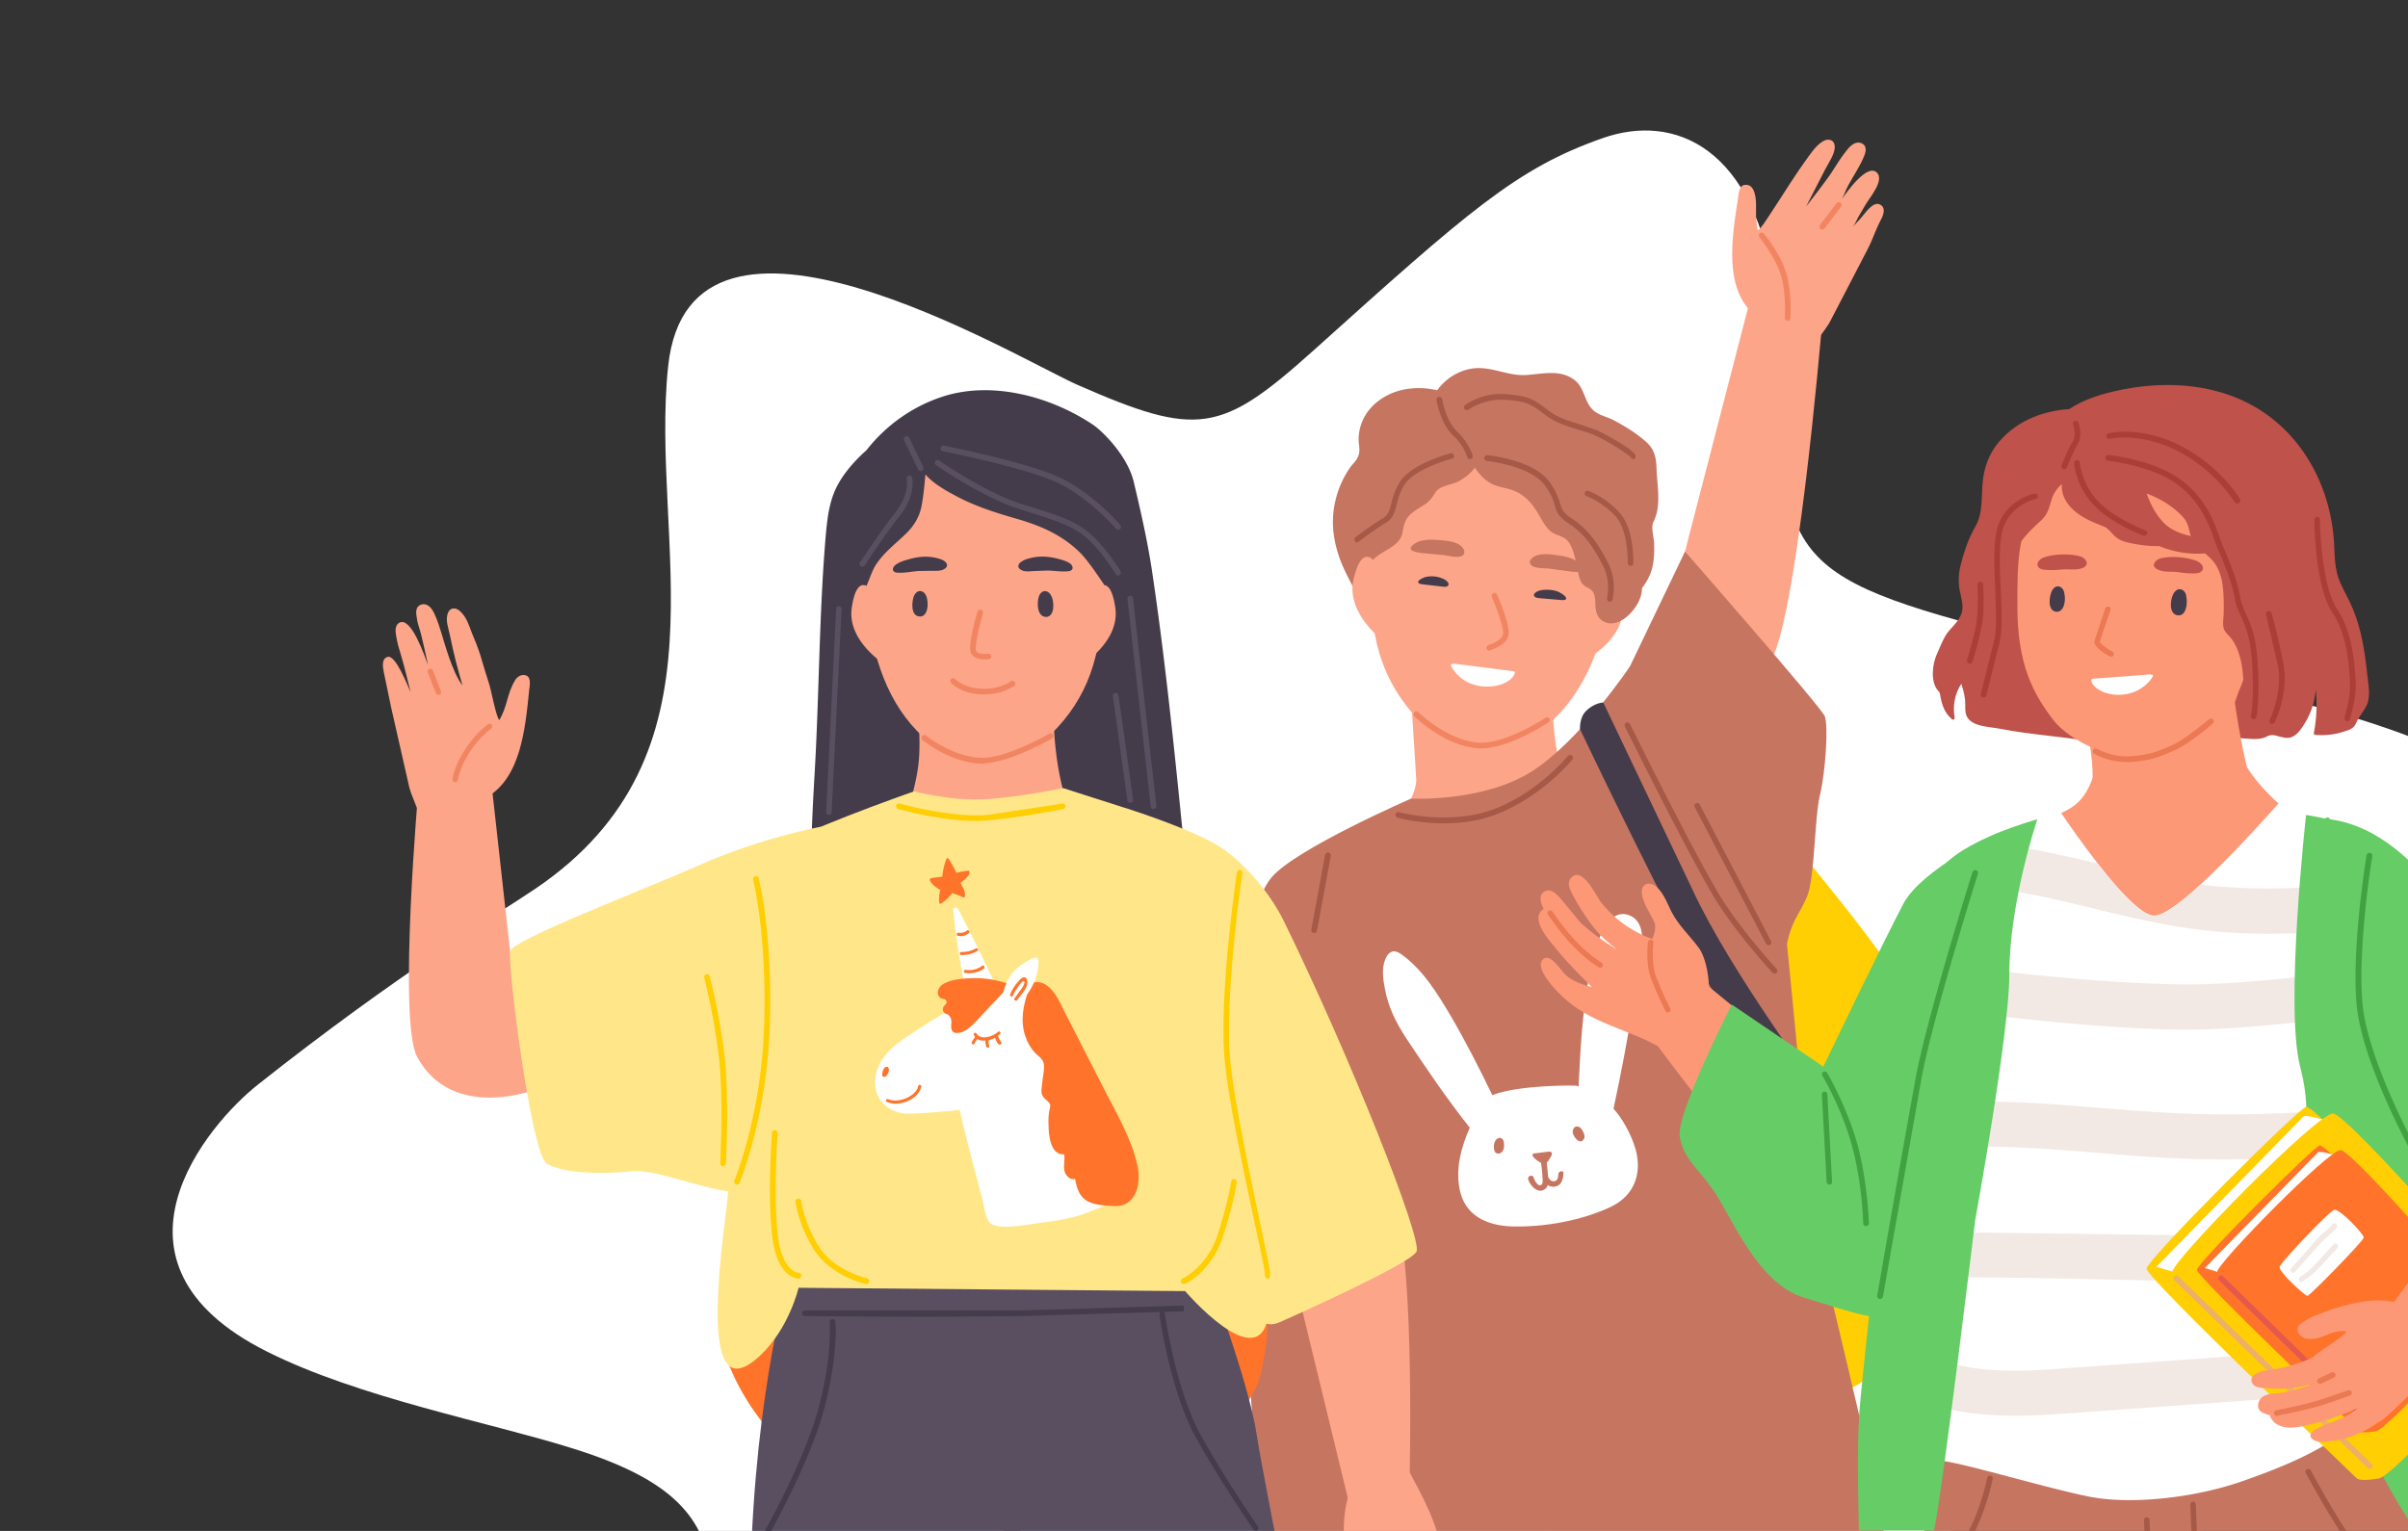 <svg xmlns="http://www.w3.org/2000/svg" width="239" height="152" fill="none" xmlns:v="https://vecta.io/nano"><rect width="100%" height="100%" fill="#333333" stroke="none"/><style><![CDATA[.B{fill:#fff}.C{fill:#fda589}.D{fill:#443c4a}.E{fill:#c67561}.F{fill:#f28561}.G{fill:#ff732b}.H{fill:#ffce03}.I{fill:#fd9877}.J{fill:#eb7953}.K{fill:#f2e8e4}]]></style><path d="M213.963 66.638c-32.784-8.391-36.74-7.79-37.289-25.035-.142-4.125.068-8.276-.48-12.39-1.964-14.67-10.028-18.001-17.126-15.498-8.549 2.995-13.265 7.202-28.723 21.099-9.146 8.198-11.45 8.645-23.395 3.4-6.148-2.725-38.462-22.283-40.632-1.875-1.861 17.434 6.626 38.496-13.198 51.909-3.837 2.589-13.572 8.39-27.478 19.402-4.984 3.907-16.788 17.703.852 26.537 9.069 4.567 22.133 7.046 30.177 9.566 20.529 6.348 12.271 15.119 13.87 39.659 1.311 20.089 11.321 23.687 19.676 19.663 4.537-2.179 8.796-5.063 12.624-8.287 32.412-27.123 29.308-34.713 54.419-21.145 14.199 7.665 19.938 9.076 25.995 9.705 19.806 2.016 13.656-16.95 10.773-30.07-4.397-19.957-11.722-21.026 13.683-30.188 17.846-6.433 23.668-6.901 39.896-17.318 7.808-5.028 16.674-17.041 4.043-26.091-11.125-7.973-24.463-10.062-37.48-13.393-.15.134-.178.242-.206.35z" class="B"/><path d="M168.845 72.961s16.341 18.747 19.453 24.272-1.037 37.541-3.065 39.595-8.041 2.314-9.857 1.488c-1.815-.85-13.723-4.888-15.303-10.342s-6.154-46.725-6.154-46.725l14.926-8.287z" class="H"/><g class="C"><path d="M166.487 57.661l7.145-27.624 7.168 2.55s-2.546 30.363-5.282 33.362c-4.951 5.407-13.416.543-13.416.543l4.385-8.83z"/><path d="M186.647 20.333c-.731-.449-1.556.897-1.934 1.299l-.825.897c.26-.307.425-.779.637-1.133l.684-1.157c.377-.637 1.862-2.361 1.061-3.117-.967-.897-2.948 1.912-3.443 2.621.448-.897.189-.52.66-1.417.519-.968 1.203-1.936 1.58-2.951.165-.449.189-.944-.306-1.157-.566-.236-1.062.213-1.392.614-.589.708-1.084 1.511-1.579 2.29-.378.614-2.523 3.376-2.523 3.376l1.862-3.636c.33-.638 1.061-1.653.967-2.408-.071-.59-.613-.708-1.085-.472-.801.425-1.414 1.44-1.933 2.148-.59.803-2.075 3.093-2.641 3.99l-.943 1.44c-.212.283-.59.992-1.038 1.322.024 0-.165-1.11-.165-1.228v-1.464c-.023-.685-.165-2.03-1.202-1.818-.496.118-.543.944-.59 1.322-.613 3.99-1.367 8.689 1.439 11.404.07.071 2.428 2.172 3.984 2.999.566.307 1.722.614 1.722.614s1.627-2.101 1.957-2.715l3.726-7.178c.613-1.18.707-1.723 1.296-2.88.26-.472.613-1.251.024-1.606z"/></g><path d="M177.429 31.855c-.024 0-.024 0 0 0-.165 0-.283-.142-.283-.307 0-.024.165-2.55-.425-4.344s-2.098-3.636-2.098-3.66c-.095-.118-.071-.307.047-.401s.283-.071.401.047c.07.071 1.603 1.936 2.193 3.848.613 1.889.448 4.462.448 4.557-.024.142-.142.26-.283.26zm3.418-9.066c-.048 0-.118-.024-.165-.047-.118-.094-.142-.26-.048-.401l1.651-2.172c.094-.118.259-.142.401-.047.118.095.141.26.047.401l-1.651 2.172c-.07.047-.141.094-.235.094z" class="F"/><g class="K"><path d="M158.045 162.02l-4.763 41.437c-.141 4.745-1.391 15.276-1.391 15.276h-9.762l-17.496-67.432 27.116-6.21c2.382-.236 9.762-.897 10.47 2.928.707 3.849-4.174 14.001-4.174 14.001z"/><path d="M182.805 146.13l1.297 24.319c.188 4.746-.094 13.694.731 16.646.849 2.927 3.442 30.198 3.442 30.198s-6.225.85-11.129 1.251c-4.881.425-10.8 0-10.8 0l-5.116-26.845c-1.392-7.839-5.683-25.098-5.683-25.098l-2.264-20.471h29.522z"/></g><path d="M158.494 73.008l8.748-18.251s13.488 15.418 13.865 16.339c.377.897.094 5.454-.471 7.839s-.496 8.146-1.274 10.058-1.721 2.432-2.169 5.761c-.472 3.329-.66 15.441-.66 15.441l-19.171-29.891c.283-.189 1.132-7.296 1.132-7.296z" class="E"/><path d="M159.39 58.228c.095-.094 1.58-1.464 1.674 2.078s-4.197 5.454-4.197 5.454l2.523-7.532z" class="C"/><path d="M164.059 51.947c.047-.142.118-.26.165-.401.66-1.487.236-3.471.188-5.053-.023-1.11-.235-1.96-1.108-2.692-.943-.826-2.028-1.487-3.136-2.078-.613-.331-1.438-.472-2.004-.968-.896-.779-.873-2.148-1.769-2.928-1.438-1.228-3.301-.685-4.999-.59-1.98.094-3.631-1.062-5.682-.567-1.274.307-2.335 1.063-3.066 2.078-.943-.213-1.91-.283-2.9-.142-2.24.307-4.339 1.794-4.81 4.108a4.48 4.48 0 0 0-.047 1.487c.07.519.047.944-.236 1.393-.165.26-.401.496-.59.732-.707.992-1.226 2.125-1.509 3.329-.636 2.597-.047 5.1 1.132 7.437 1.462 2.928 3.16 5.926 5.754 7.957.141.118.353-.094.212-.212-1.321-1.039-2.335-2.29-3.231-3.636.024 0 .024-.024.047-.047.897-1.653 3.089-1.275 4.646-1.558 1.674-.307 3.301-.992 4.881-1.582l1.226-.449.684.897c1.462 1.724 3.23 3.565 5.682 3.235 1.179-.165 2.358-.519 3.467-1.039 1.061 1.133 2.853.189 3.914-.496 1.532-1.015 2.806-2.361 3.112-4.226a9.64 9.64 0 0 0 .095-1.842c.023-.661-.307-1.487-.118-2.148z" class="E"/><g class="C"><path d="M140.007 68.428l.566 9.067c-.118 2.101-2.995 5.95-3.066 6.162s10.422 5.808 10.658 5.808 10.328-8.641 10.328-8.641-3.277-3.731-3.796-5.549c-.519-1.794-.66-5.785-.66-5.785l-10.069 1.983-3.961-3.046z"/><path d="M160.333 54.309c.071-1.535.566-4.037-.212-5.43-.778-1.417-2.052-2.267-3.254-3.353-1.203-1.062-3.207-1.346-4.716-1.983-2.971-1.228-6.39-1.487-9.503-.614-1.745.472-3.372 1.464-4.504 2.857-.589.708-1.037 1.535-1.273 2.408-.283 1.11-.141 2.243-.306 3.376l-.472 3.4a56.8 56.8 0 0 0 .118 6.021c.424 5.36 2.712 9.303 7.097 12.773.566.449 1.156.874 1.816 1.157 2.971 1.251 5.989-.968 8.135-2.668 3.82-3.046 5.683-7.862 6.414-12.466.353-1.818.589-3.66.66-5.478z"/></g><path d="M147.813 64.603c-.118 0-.236-.071-.26-.212-.047-.142.047-.307.189-.354.354-.094 1.32-.496 1.438-1.062.118-.543-.613-2.55-1.108-3.707-.071-.142 0-.307.142-.378s.306 0 .377.142c.236.519 1.344 3.187 1.132 4.061-.236.992-1.675 1.417-1.84 1.464-.023.047-.047.047-.07.047z" class="F"/><path d="M150.193 66.634l-5.801-.732c-.141 0-.4 0-.377.118.024.213.189.425.33.59a2.97 2.97 0 0 0 .519.567c1.038.968 2.688 1.204 4.009.803l.235-.071c.354-.142.684-.331.944-.59.118-.118.518-.637.141-.685z" class="B"/><path d="M143.733 57.85c-.118-.165-.26-.26-.425-.354a2.76 2.76 0 0 0-1.792-.212c-.707.212-1.132.637-.306.732l2.051.236c.189.024.471 0 .495-.189.047-.071 0-.142-.023-.213zm8.606 1.039h0c.142-.142.331-.213.496-.26.542-.142 1.391-.094 1.91.165.707.354 1.061.85.188.779l-2.193-.189c-.212-.024-.495-.095-.495-.307 0-.071.047-.118.094-.189z" class="D"/><path d="M145.312 54.616c-.094-.26-.377-.496-.566-.59-.471-.26-1.061-.331-1.603-.378-.967-.095-2.169-.189-2.924.472-.636.543.33.708.802.779l2.287.213c.472.047 1.745.449 2.004-.142.048-.118.024-.236 0-.354zm6.532 1.251c.118.637 1.462.52 1.934.59l2.264.307c.495.047 1.438.095.966-.567-.589-.826-1.768-.992-2.735-1.11-.542-.071-1.132-.118-1.65.024-.213.047-.543.212-.684.449-.095.071-.118.189-.095.307z" class="E"/><path d="M146.962 74.307c-.165 0-.33 0-.472-.024-3.23-.331-5.989-3.046-6.107-3.164a.27.27 0 0 1 0-.401.27.27 0 0 1 .401 0c.024.024 2.735 2.668 5.777 2.998 2.735.283 6.791-2.432 6.838-2.456.118-.094.307-.047.378.071.094.118.047.307-.071.378-.189.118-3.844 2.597-6.744 2.597z" class="F"/><path d="M162.456 56.245c-.33-.708-.708-1.369-1.108-2.031.259-1.794.33-3.636.377-5.454.047-1.393-.142-2.668-1.415-3.471-1.415-.921-3.23-.874-4.763-1.44a11.24 11.24 0 0 1-2.311-1.181c-.66-.425-1.226-1.039-1.957-1.369-.802-.354-1.745-.519-2.617-.708a12.02 12.02 0 0 0-2.618-.283c-3.112-.024-6.767 1.015-8.37 3.919-1.297 2.385-1.91 5.218-2.028 8.028-.33.661-.613 1.322-.802 2.031-.189.756-.448 2.054.236 2.621-.212.331-.354.732-.401 1.181-.024.189.259.189.283 0 .047-.425.165-.755.354-1.039.023 0 .023.024.047.024 1.202.519.424-.968.99-1.558.849-.874 2.594-1.275 2.83-2.574.141-.732.236-1.346.801-1.865.448-.425 1.014-.708 1.533-1.062.448-.331.66-.661.943-1.11.448-.708 1.557-.732 2.288-1.11.589-.307 1.226-.779 1.627-1.369.07.118.165.236.259.354.377.496.825.944 1.368 1.228.589.307 1.273.401 1.909.59 1.51.472 2.264 1.511 2.995 2.81.259.449.519.897.896 1.251.448.425.99.472 1.486.779.707.449.943 1.582 1.131 2.337.166.614.189 1.275.448 1.865.189.449.472.567.873.803.731.401.542 1.275.637 1.983.094.85.636 1.44 1.509 1.464 1.061 0 2.004-.921 2.523-1.747.849-1.299.636-2.621.047-3.896zm-27.447-.331c-.071-.401 0-.826.071-1.228.118-.614.33-1.18.589-1.747 0 1.039.048 2.054.165 3.046 0 .024.024.071.048.094-.213.165-.378.331-.543.52-.212-.189-.283-.354-.33-.685z" class="E"/><path d="M136.423 55.772c-.071-.118-1.25-1.771-2.075 1.7-.825 3.447 2.995 6.186 2.995 6.186l-.92-7.886z" class="C"/><path d="M140.054 79.289s7.074.378 11.932-2.668c4.833-3.046 9.809-10.483 9.809-10.483s13.181 14.662 14.313 18.227c1.108 3.565 3.254 34.306 4.645 40.233s6.696 27.506 6.225 28.262-61.284 2.597-61.284 2.597-6.72-59.759.519-68.353c2.382-2.833 13.841-7.815 13.841-7.815z" class="E"/><path d="M156.82 72.395s9.29 19.526 13.063 25.783c3.796 6.257 10.116 14.072 10.116 14.072l.848-3.589s-9.054-12.088-12.851-20.305l-8.865-18.605s-.896 0-1.745.874c-.637.638-.566 1.771-.566 1.771z" class="D"/><path d="M161.843 90.929c-4.363-1.983-4.952 12.962-5.07 15.134 0 .165-.118 1.771-.071 1.794-.047-.023-.118-.023-.165-.047-.023-.071-5.824-.118-8.418.921-1.297-2.668-2.641-5.312-4.126-7.862-1.321-2.22-2.806-4.675-4.999-6.186-.684-.472-1.179-.189-1.486.52-.4.944-.235 2.031-.047 2.998.33 1.794 1.109 3.352 2.099 4.863 2.004 3.023 4.056 6.045 6.319 8.902-.849 1.936-1.414 3.99-1.014 6.068.496 2.644 2.665 3.636 5.164 3.73 3.207.094 6.956-.567 9.88-1.96 2.5-1.204 3.183-3.659 2.264-6.209-.448-1.228-1.108-2.479-2.028-3.518.731-3.377 1.368-6.777 1.934-10.2.306-1.936.66-3.896.872-5.855.118-1.086.047-2.55-1.108-3.093z" class="B"/><path d="M149.228 113.264c-.047-.094-.095-.189-.189-.236a.36.36 0 0 0-.377 0c-.354.165-.425.685-.377 1.039.023.118.047.26.141.354.118.118.33.142.472.071.165-.071.259-.212.33-.378.047-.165.07-.33.047-.519 0-.118-.024-.236-.047-.331zm8.04-.402c0-.165-.047-.307-.117-.448s-.142-.284-.236-.378c-.095-.118-.236-.189-.401-.189-.377 0-.472.449-.377.756.07.165.165.33.283.448.141.166.33.307.518.26.142-.024.236-.165.283-.283.047-.048.047-.095.047-.166zm-2.593 3.708c-.024.26-.048.59-.307.685-.283.118-.566-.095-.684-.355 0 0 0-.023-.023-.023l-.142-1.464c.189-.142.189-.236.377-.519.071-.095.378-.638-.283-.544l-1.32.166c-.519.094.165.637.354.755l.306.189c.071.449.118.921.142 1.37 0 .212.094.661-.118.802-.354.236-.684-.495-.755-.708-.094-.354-.636-.189-.542.165.189.661 1.037 1.535 1.721.921.118-.094.165-.212.212-.354.213.142.496.212.779.142.613-.142.754-.732.778-1.275.094-.331-.472-.307-.495.047z" class="E"/><g fill="#a65946"><path d="M130.434 92.629h-.047c-.141-.024-.259-.165-.236-.331l1.368-7.414c.024-.142.165-.26.33-.236.142.024.26.165.236.331l-1.368 7.414a.28.28 0 0 1-.283.236zm45.697 4.037c-.07 0-.141-.024-.212-.095-.023-.024-2.971-3.187-5.282-6.682s-9.29-17.614-9.361-17.755 0-.307.118-.378c.142-.071.307 0 .377.118.071.142 7.051 14.237 9.338 17.708 2.287 3.447 5.188 6.587 5.235 6.611.094.118.094.283-.024.401-.047.047-.118.071-.189.071zm-.588-2.833c-.095 0-.189-.047-.26-.142l-7.074-13.552c-.07-.142-.023-.307.118-.378s.307-.024.377.118l7.074 13.553c.071.142.024.307-.118.378-.047.024-.07.024-.117.024zm-32.234-12.089c-2.523 0-4.48-.52-4.598-.567-.142-.047-.236-.189-.189-.354.047-.142.189-.236.354-.189.047.024 5.022 1.346 9.361-.283 4.362-1.629 7.333-5.242 7.38-5.289.095-.118.283-.142.401-.047s.142.283.047.401c-.118.142-3.112 3.754-7.616 5.454-1.768.685-3.584.874-5.14.874zm2.57-36.171c-.118 0-.236-.071-.259-.212 0 0-.33-1.157-1.415-2.149-1.226-1.133-1.604-3.376-1.627-3.471a.29.29 0 0 1 .236-.331c.141-.024.306.071.33.236 0 .024.377 2.148 1.438 3.164 1.203 1.11 1.556 2.361 1.58 2.408.047.142-.047.307-.189.354h-.094zm-11.177 8.287c-.094 0-.165-.047-.212-.118-.094-.118-.071-.307.047-.401.071-.047 1.486-1.157 2.688-1.865.566-.331.684-.803.873-1.511.141-.567.33-1.275.825-2.078 1.108-1.842 4.881-2.833 5.046-2.88.141-.047.306.047.33.212.047.142-.047.307-.212.331-.047 0-3.702.968-4.716 2.621-.448.732-.613 1.369-.755 1.936-.188.756-.353 1.393-1.132 1.842-1.155.685-2.617 1.818-2.617 1.818-.047.071-.118.094-.165.094zm25.088 5.879h-.071c-.141-.047-.235-.189-.212-.331 0-.024.401-1.653-.377-3.187-.92-1.818-1.863-3.235-3.443-4.25-1.037-.685-1.202-1.157-1.367-1.794-.142-.472-.307-1.062-.967-1.96-1.439-2.007-5.73-2.432-5.777-2.456-.165-.024-.26-.142-.26-.307.024-.165.142-.26.307-.26.189.024 4.574.449 6.178 2.668.707.992.896 1.653 1.037 2.125.189.59.283.921 1.156 1.487 1.792 1.157 2.806 2.833 3.631 4.462.873 1.724.448 3.494.424 3.565-.023.165-.141.236-.259.236zm2.053-3.565c-.165 0-.283-.142-.283-.283 0-.024.071-3.258-1.226-4.651-1.344-1.44-2.853-1.983-2.877-1.983-.142-.047-.212-.212-.165-.354s.212-.212.354-.165c.07.024 1.674.59 3.089 2.149 1.462 1.582 1.391 4.911 1.367 5.053.024.118-.094.236-.259.236z"/><path d="M162.102 45.573h-.024c-.118-.024-.189-.094-.236-.189-.236-.26-2.028-1.464-3.466-2.125-.542-.26-1.155-.425-1.769-.614-1.084-.331-2.216-.685-3.206-1.417l-.048-.047c-1.391-1.062-1.744-1.322-3.914-1.487-2.146-.165-3.655.968-3.678.968-.118.094-.307.071-.401-.047s-.071-.307.047-.401c.071-.047 1.698-1.275 4.056-1.086 2.334.189 2.735.496 4.197 1.605l.047.047c.896.685 1.981 1.015 3.018 1.322l1.84.637c.542.26 3.843 1.983 3.772 2.574.024.165-.094.26-.235.26z"/></g><path d="M128.378 126.51l5.47 22.524 6.06-2.408s.59-24.555-1.933-27.742c-4.551-5.761-13.323-1.511-13.323-1.511l3.726 9.137z" class="C"/><path d="M71.763 133.711s.849 3.778 4.197 7.862 29.687 8.925 35.464 7.532 12.756-9.208 13.582-12.23.919-6.682.919-6.682-31.361-6.705-34.992-6.209c-3.631.519-19.17 9.727-19.17 9.727z" class="G"/><g fill="#594f61"><path d="M143.116 229.003c-.613.189-11.696 2.621-19.972 4.321l-5.141 1.015c-2.192.425-3.678.661-3.867.59-.778-.259-3.348-17.354-5.729-25.688-.213-.732-2.5-10.271-3.302-15.489l-.471-3.116-.212-1.44c0-.048-.024-.095-.024-.166l-.778-5.477-3.773-29.537s-2.499-18.346-2.688-27.341c-.047-2.834.118-2.503.66-3.259 2.311-3.187 21.151.543 21.151.543s4.881 12.727 5.73 18.322 7.286 37.14 7.522 38.155l1.155 5.218c3.49 15.488 10.517 43.089 9.739 43.349z"/><path d="M105.977 234.953c-.731.331-21.174.85-26.598.992l-1.32.024-.401-8.547-1.603-32.394v-.095l-.354-7.579v-.212l-.967-21.108-.283-6.257c0-19.36 3.631-32.157 3.631-32.157l19.1-.921 1.297-.071 4.056 35.935c.235.732.683 10.129 1.108 21.014l.684 17.731.141 3.754.448 10.247c.024.354.024.732.047 1.134l.095 1.558.424 4.982.071.826c.448 5.549.943 10.885.424 11.144z"/></g><path d="M114.325 56.575c-.448-2.928-1.109-5.832-1.792-8.712-.613-2.597-3.089-5.053-4.08-5.714-4.15-2.763-9.809-4.297-14.619-2.857-3.113.944-5.871 2.881-7.852 5.43-.047.024-.071.071-.118.094-1.085.992-2.193 2.243-2.853 3.589-.707 1.44-.896 3.046-1.038 4.604-.66 7.579-.66 15.559-1.085 23.162-.236 4.132-.472 8.264-.354 12.396a21.2 21.2 0 0 1-1.745-.496c-.189-.071-.259.236-.071.283.613.213 1.226.378 1.839.519v.213c0 .189.306.189.306 0v-.142c3.985.944 8.159.992 12.238 1.228 5.14.26 10.304.378 15.421.85 2.924.26 5.541 1.063 8.253 2.125.094.024 1.768 1.063 1.768.968-1.273-12.089-2.405-25.476-4.22-37.541z" class="D"/><g class="C"><path d="M88.057 84.412c.542-.354.967-.826 1.297-1.369 2.759 1.228 4.362 8.996 7.286 9.633.802.189 1.627.425 2.452.354.731-.071 1.439-.378 2.076-.756.731-.401 2.758-7.933 3.466-8.429.66-.472 1.344-1.157 2.098-1.464.024.024.024.047.024.071.071.142.259 0 .189-.142v-.024c.117-.047.047-.26-.095-.236h-.023c-2.193-4.557-2.358-9.775-2.311-14.827.047.024.118.024.165.047.141.047.189-.213.047-.236-.071-.024-.141-.024-.212-.047 0-.401 0-.803.023-1.204 0-.165-.235-.142-.235 0 0 .378 0 .779-.024 1.157-.896-.165-1.792-.142-2.712-.142l-3.489.047-3.49.071c-1.108.024-2.264-.024-3.372.26-.024 0-.024.024-.047.024 0-.142-.024-.283-.024-.425-.024-.165-.236-.142-.236 0l.283 4.793c.071 1.582.142 3.188-.094 4.746-.212 1.44-.613 2.857-1.014 4.226-.212.755-.495 1.535-.896 2.196a18.84 18.84 0 0 1-.99-.472c-.142-.071-.236.165-.094.236.33.165.637.331.967.472-.33.496-.707.921-1.203 1.251-.071.047.071.26.189.189z"/><path d="M86.148 60.542c.425 4.557 1.934 9.397 5.494 12.632 2.004 1.818 7.498 3.636 9.691 2.149 4.527-3.117 7.027-6.847 7.781-12.089.283-1.96.472-3.919.519-5.903.024-1.133-.165-2.243-.236-3.376-.071-1.11.142-2.219-.071-3.329-.165-.874-.565-1.724-1.084-2.456-1.014-1.417-2.547-2.503-4.221-3.093-2.971-1.039-6.367-1.015-9.361 0-1.509.519-3.513.661-4.739 1.629-1.273.992-2.547 1.747-3.419 3.069-.849 1.322-.519 3.801-.542 5.312-.071 1.842.024 3.66.189 5.454z"/></g><path d="M103.102 59.243c.118-.354.401-.661.801-.52.519.189.661.992.637 1.487 0 .472-.189 1.063-.754 1.039-.873-.047-.873-1.44-.684-2.007zm-12.404-.047c.141-.331.448-.637.825-.472.519.212.566 1.015.542 1.488-.047.472-.259 1.062-.825.992-.849-.071-.755-1.44-.542-2.007z" class="D"/><path d="M97.818 65.476c-.354 0-.896-.047-1.226-.331a.91.91 0 0 1-.306-.638c-.047-1.133.684-3.66.731-3.778.047-.142.189-.236.354-.189.141.047.236.189.189.354 0 .024-.731 2.55-.707 3.589 0 .094.047.165.094.236.236.213.825.236 1.132.189.165-.024.283.094.307.236s-.094.283-.236.307c-.024 0-.142.024-.33.024zm-.281 10.342c-3.089 0-5.848-2.243-5.966-2.338s-.142-.283-.047-.401.283-.142.401-.047c.024.024 2.853 2.314 5.824 2.196 2.382-.094 6.367-2.361 6.39-2.385.142-.071.307-.024.377.094.071.142.024.307-.094.378-.165.094-4.126 2.361-6.649 2.456-.071.047-.165.047-.236.047z" class="F"/><path d="M101.215 55.891c-.259.307-.141.567.213.732s.825.094 1.202.071l1.297-.047c.707 0 1.391.142 2.099.071.589-.071.471-.496.259-.708-.354-.307-.967-.449-1.415-.567-.896-.213-1.768-.26-2.641-.024-.306.071-.613.165-.849.354-.07.024-.118.071-.165.118zm-7.523-.213c-.259-.165-.566-.236-.873-.307-.896-.189-1.768-.094-2.641.165-.448.118-1.061.307-1.391.637-.212.213-.307.637.283.685.731.047 1.391-.118 2.099-.165l1.297-.024c.377 0 .849.047 1.203-.142.33-.165.448-.449.165-.732a.63.63 0 0 0-.142-.118z" class="D"/><path d="M97.677 68.947h-.236c-2.099-.071-3.018-1.11-3.065-1.157-.094-.118-.094-.283.024-.401.118-.094.283-.094.401.024 0 0 .825.897 2.665.968s2.829-.732 2.853-.732c.118-.095.283-.071.401.047.094.118.094.283-.024.401-.094 0-1.108.85-3.018.85z" class="F"/><g fill="#ffe789"><path d="M125.855 130.783c-1.038 5.808-8.229-2.597-8.229-2.597l-38.365-.33s-.943 4.084-3.867 6.776c-4.669 4.32-4.763-3.14-3.419-13.647.873-6.918.731-12.821 1.438-19.762.401-3.825.802-6.8 1.32-10.625.212-1.558.141-4.014.967-5.407.873-1.487 11.012-5.194 14.124-6.304l.873-.307h.047s1.108.283 2.664.519c.259.047.542.071.825.118 1.061.118 2.24.189 3.395.142 3.325-.165 7.899-1.11 7.899-1.11l5.683 1.818c.259.094.542.165.825.26 3.136 1.015 7.522 2.692 8.748 3.612 1.297.968 1.274 16.692 1.698 19.644.401 2.809 3.372 18.581 3.49 25.358-.024.802-.047 1.44-.118 1.841z"/><path d="M140.592 124.267c-.613 1.228-12.567 6.564-13.534 6.989-.401.165-.708.259-1.109.212-.589-.094-1.414-.566-3.088-1.747-2.783-1.96-5.306-1.818-6.414-4.887s-6.555-14.71-6.272-20.99c.118-2.763 2.169-6.446 4.409-10.601.142-.283.307-.567.448-.826 1.745-3.164 3.561-7.012 4.598-8.665.59-.921 5.447 2.928 7.781 7.673 6.626 13.528 13.795 31.638 13.181 32.842z"/></g><path d="M110.316 58.276s0-.024.024-.024c.801-3.353.778-6.871-.071-10.2-.33-1.322-.731-2.668-1.839-3.542-1.203-.944-2.783-1.228-4.245-1.322-1.792-.118-3.631 0-5.423.024-1.886.024-3.773-.024-5.636.071-.684.047-1.32.165-1.91.519-.684.401-1.226 1.015-1.886 1.464-1.155.803-2.382 1.417-3.16 2.644-2.004 3.187-1.368 6.941-.967 10.483-.306.543-.613 1.086-.943 1.605-.094.165.165.307.259.142a35.17 35.17 0 0 0 .731-1.275v.071c.024.189.33.189.306 0-.023-.165.259-.212.236-.378.472-.803.66-1.747 1.155-2.503.778-1.181 1.863-2.007 2.877-2.975.849-.803 1.438-1.724 1.65-2.881.189-1.015.283-2.054.377-3.093.778.897 1.981 1.582 2.924 2.078 1.933 1.063 4.056 1.724 6.178 2.337 2.358.685 4.433 1.582 6.201 3.306.802.779 1.84 2.361 2.476 3.282.755 1.039 1.156 1.417 1.344 2.715.024.189.307.118.283-.071-.141-.873-.495-1.7-.943-2.479z" class="D"/><g class="C"><path d="M108.831 58.511c.07-.118 1.367-1.605 1.862 1.794.519 3.4-3.395 5.737-3.395 5.737l1.533-7.532zm-22.425 0c-.071-.118-1.368-1.605-1.863 1.794-.519 3.4 3.395 5.737 3.395 5.737l-1.533-7.532zM51.084 98.554l-2.382-21.462-7.145.944s-2.075 23.303-.165 26.869c3.443 6.469 11.719 3.282 11.719 3.282l-2.028-9.634z"/><path d="M38.092 66.728l.731 3.518 1.792 7.886c.141.661 1.203 3.117 1.203 3.117s1.203 0 1.816-.142c1.721-.401 4.551-1.865 4.622-1.913 3.395-1.936 3.867-6.682 4.268-10.695.047-.378.212-1.204-.259-1.417-.424-.212-.92.095-1.108.401-.873 1.417-.755 2.597-1.604 4.014-.354-.449-.802-2.999-.99-3.542-.33-1.015-.566-1.818-.872-2.857-.307-.944-.472-1.322-.849-2.243-.33-.826-.519-1.582-1.203-2.196-.401-.354-.943-.378-1.179.189-.283.708.047 1.488.189 2.196.401 1.96.707 3.093 1.25 5.005-.99-1.251-1.839-4.392-2.051-5.076-.283-.874-.354-1.204-.731-2.03-.212-.472-.59-1.039-1.203-.945-.542.095-.66.567-.589 1.063.141 1.086.236.968.495 2.031.236.968.448 1.936.66 2.928-.307-.803-1.651-4.816-2.83-4.203-.424.212-.424.756-.354 1.181.142.897.259 1.228.519 2.101.33 1.11.66 2.503.943 3.636-.283-.614-1.486-3.754-2.287-3.518-.637.189-.472 1.039-.377 1.511z"/></g><path d="M45.166 77.659h-.024c-.141-.024-.259-.165-.236-.307 0-.047.142-1.228 1.226-2.904 1.061-1.676 2.264-2.503 2.311-2.55.118-.094.306-.047.377.071.094.118.047.307-.071.378 0 0-1.155.803-2.169 2.385-.99 1.558-1.132 2.668-1.132 2.668-.024.142-.142.26-.283.26zm-1.651-8.665c-.118 0-.212-.071-.259-.189l-.802-2.054c-.047-.142.024-.307.165-.354s.306.024.354.165l.802 2.078c.047.142-.023.307-.165.354h-.094z" class="F"/><path d="M77.493 116.995c-2.641 3.778-11.224-1.063-14.714-.708-3.466.354-6.932.141-8.489-.732-1.58-.874-3.938-19.928-3.655-21.108s13.299-6.115 18.864-8.594c6.06-2.692 12.002-3.778 12.002-3.778s-1.368 31.166-4.009 34.92z" fill="#ffe789"/><path d="M73.155 117.609c-.047 0-.071 0-.118-.024-.142-.071-.212-.212-.142-.378.024-.07 2.688-6.492 2.948-15.464.283-8.972-1.085-14.332-1.085-14.403-.047-.142.047-.307.212-.331.141-.047.307.047.33.189.023.047 1.391 5.478 1.108 14.545-.283 9.09-2.971 15.606-2.995 15.653-.047.142-.141.213-.259.213zm23.721-36.101c-3.49 0-7.546-1.133-7.734-1.181-.141-.047-.236-.189-.189-.354.047-.142.189-.236.354-.189.047.024 5.282 1.464 8.842 1.11l7.262-1.11c.142-.024.307.071.33.213s-.07.307-.212.331c-.047 0-3.678.756-7.333 1.11a12.03 12.03 0 0 1-1.32.071zm-17.615 45.427c-.212 0-2.169-.118-2.641-4.368-.448-4.155 0-10.058 0-10.105.024-.166.141-.26.306-.26.165.024.259.142.259.307 0 .047-.448 5.903 0 10.011.424 3.801 2.051 3.848 2.075 3.848.141 0 .283.118.283.26 0 .165-.118.307-.283.307zm6.745.543h-.071c-.141-.023-3.49-.803-5.117-3.376-1.603-2.527-1.839-4.699-1.863-4.793-.024-.142.094-.283.259-.307s.283.094.306.236c0 .024.259 2.149 1.769 4.557 1.509 2.361 4.716 3.116 4.763 3.116.142.024.236.189.212.331-.024.165-.142.236-.259.236zm31.478 0a.29.29 0 0 1-.259-.165c-.071-.142 0-.307.141-.378.048-.024 2.476-1.134 3.537-4.486 1.085-3.447 1.297-5.147 1.297-5.147.024-.142.165-.26.307-.236s.259.165.236.306c0 .071-.212 1.748-1.321 5.266-1.132 3.612-3.725 4.793-3.843 4.84h-.095zm8.348-.544c-.024 0-.047 0-.094-.023-.142-.047-.213-.189-.189-.331.023-.33-.495-2.762-1.061-5.336-1.085-5.123-2.594-12.159-2.948-16.126-.566-6.304 1.203-18.392 1.226-18.51.024-.142.166-.26.307-.236s.259.165.236.307c-.024.118-1.769 12.159-1.226 18.393.353 3.943 1.91 11.215 2.924 16.055.919 4.321 1.131 5.336 1.037 5.596.024.142-.094.212-.212.212z" class="H"/><g class="D"><path d="M92.915 130.736c-6.343 0-12.922-.071-13.016-.071-.165 0-.283-.118-.283-.283s.141-.284.283-.284h21.552l16.034-.472.024.567-16.034.472-8.56.071zm-16.742 21.627c-.047 0-.094 0-.142-.047a.25.25 0 0 1-.094-.378c.047-.071 3.961-7.012 5.329-12.23 1.368-5.194 1.085-8.382 1.085-8.429-.023-.165.094-.283.259-.307.141-.023.283.095.307.26.023.141.283 3.305-1.108 8.618-1.391 5.288-5.353 12.301-5.4 12.372a.26.26 0 0 1-.236.141z"/><path d="M124.653 151.985c-.095 0-.166-.047-.236-.118-.024-.047-3.16-4.533-5.707-9.113-2.57-4.604-3.631-12.183-3.631-12.254-.023-.142.095-.284.236-.307s.283.094.307.236c0 .071 1.061 7.555 3.56 12.065 2.547 4.557 5.636 9.019 5.683 9.066.094.118.047.307-.071.378a.25.25 0 0 1-.141.047z"/></g><path d="M91.382 46.777c-.094 0-.212-.047-.259-.165l-1.391-2.904c-.071-.142 0-.307.141-.378s.306 0 .377.142l1.391 2.904c.071.142 0 .307-.142.378-.047.024-.071.024-.118.024zm19.595 10.365a.26.26 0 0 1-.236-.142c-.023-.024-1.273-2.101-2.711-3.423-1.415-1.299-2.806-1.771-6.673-2.975-3.797-1.181-8.277-4.297-8.466-4.439-.118-.094-.165-.26-.071-.378s.259-.165.377-.071c.047.024 4.598 3.211 8.324 4.368 3.937 1.204 5.376 1.7 6.885 3.093 1.485 1.369 2.759 3.447 2.806 3.542.071.142.047.307-.095.378-.047.047-.094.047-.141.047zm3.514 23.186c-.141 0-.259-.094-.283-.26l-2.311-20.636c0-.165.118-.283.283-.283.142 0 .283.118.283.26.024.354 1.509 13.623 2.311 20.588.024.142-.094.283-.236.307-.023.024-.047.024-.047.024zm-2.312-.614a.28.28 0 0 1-.283-.236l-1.438-10.341c-.024-.142.07-.307.212-.331s.283.047.33.212c.047.142 1.132 7.98 1.462 10.389.024.142-.094.283-.236.307h-.047zM85.582 56.268c-.047 0-.118-.024-.165-.047-.118-.094-.165-.26-.071-.378.024-.024 2.122-3.211 3.584-5.053 1.344-1.724 1.085-3.187 1.061-3.235-.024-.142.071-.307.212-.331s.306.071.33.212c.024.071.354 1.771-1.179 3.707-1.438 1.818-3.537 4.982-3.537 5.029a.36.36 0 0 1-.236.094zm-3.302 24.65c-.023 0-.023 0 0 0-.165 0-.283-.142-.283-.283l.99-20.187c0-.165.142-.283.283-.26.165 0 .283.142.259.283l-.99 20.187c0 .142-.118.26-.259.26zm28.696-28.333c-.071 0-.165-.024-.212-.094-.024-.024-2.547-2.951-5.636-4.486-3.112-1.535-11.459-3.187-11.554-3.211-.141-.024-.259-.165-.212-.331.024-.142.165-.26.33-.212.354.071 8.512 1.676 11.696 3.258s5.706 4.486 5.8 4.628c.095.118.095.283-.023.401-.071.047-.118.047-.189.047z" fill="#594f61"/><path d="M143.139 154.347c-.495-3.259-1.933-5.714-3.466-8.618-.047-.071-.118-.095-.188-.047-.92.59-2.005.448-2.995.873-.896.378-2.476 1.535-2.476 1.535s-1.415 2.526-.047 9.397c.118.566.236 1.44.707 1.841.307.26.684.189.896-.165.354-.59.118-1.251.071-1.889-.047-.968-.118-.826-.165-1.794.094.189.212.354.33.543.448.708.825 1.44 1.108 2.219l1.675 5.1c.117.402.4 1.181.919 1.134.189 0 .307-.118.377-.26.496.496 1.179.708 1.557-.189.094-.236.141-.496.188-.756.708-.165.873-.826.967-1.369.165-.826.165-1.062.189-1.912.283-.26.33-.803.377-1.134.236-1.487.189-3.022-.024-4.509z" class="C"/><path d="M110.387 114.398c-1.721-3.022-3.159-6.233-4.244-9.562-.802-2.479-1.155-5.572-3.985-6.54-2.382-.826-4.787.236-6.862 1.393-2.146 1.181-3.537 2.054-5.565 3.424-1.486 1.015-2.853 2.408-2.877 4.32-.024 1.724 1.25 2.928 2.9 3.117 1.037.118 5.494-.354 5.494-.354l.377 1.605.778 3.093 1.085 4.109c.189.637.307 2.337 1.038 2.597 1.273.448 3.23 0 4.527-.166 1.91-.259 3.584-.448 5.565-1.322 1.037-.448 2.452-.826 2.971-1.983.613-1.275-.59-2.668-1.203-3.731z" class="B"/><path d="M112.886 115.673c-.589-2.597-1.981-4.982-3.183-7.319l-3.962-7.745c-.495-.968-.966-2.195-1.933-2.833-.637-.425-1.651-.425-1.721.519v.024c-.543 1.464-.826 3.046-.331 4.533.213.638.543 1.228.991 1.7.401.402.849.591.872 1.275.024.52-.118 1.086-.165 1.606-.047.59-.236 1.086.142 1.535.165.188.566.448.636.708.047.142-.07.472-.094.637-.071.449-.094.898-.071 1.37.024 1.039.165 2.998 1.557 2.928.117.708-.236 1.487.235 2.077.236.307.543.449.849.354.118.756.354 1.582.991 2.055.683.543 1.886.59 2.735.637 2.334.213 2.876-2.219 2.452-4.061z" class="G"/><path d="M94.612 90.386c.354 3.542.967 7.06 1.816 10.53.071.26.425.26.495.048.731-.142 2.264-.378 2.594-.945.306-.519-.354-1.416-.566-1.889-1.202-2.668-2.499-5.289-3.867-7.886-.118-.236-.495-.142-.472.142z" class="B"/><path d="M100.058 97.682s-.023-.024-.047-.024c-1.108-.378-2.263-.567-3.419-.543-.92.024-2.216.094-3.018.614-.401.26-.731.897-.283 1.299.212.212.519.071.637.354.118.307-.259.401-.33.708a.45.45 0 0 0 .141.472c.118.118.283.118.401.213.259.236.307.496.283.85-.047.566 0 1.015.731.921.872-.118 1.674-1.087 2.24-1.7l2.759-2.928c.07-.071 0-.189-.095-.236z" class="G"/><path d="M102.912 95.085c-.377-.142-2.098.968-2.523 1.629-.754 1.204-1.084 2.267-.801 3.542 0 .047.024.07.047.094.023.142.141.26.283.165 1.273-.85 2.122-1.605 2.735-3.022.259-.496.637-2.267.259-2.408z" class="B"/><path d="M88.223 106.135c-.023-.095-.071-.189-.165-.213-.165-.047-.283.095-.354.213-.094.165-.118.33-.141.519v.142c.047.118.189.142.306.094s.189-.165.236-.259c.071-.118.118-.26.118-.402.024-.047 0-.071 0-.094zm11.153-2.669a2.05 2.05 0 0 1-.33-.637c.071-.047.141-.118.212-.165.141-.142-.071-.355-.212-.213-.472.449-1.698.874-2.122.165-.094-.165-.377-.023-.259.166.047.07.071.118.118.165-.118.165-.236.33-.33.519-.094.166.189.331.259.166s.189-.331.283-.473c.236.142.519.189.802.142 0 .212.024.401.094.614.071.189.354.094.307-.071a1.18 1.18 0 0 1-.071-.567 2.9 2.9 0 0 0 .637-.236 2.05 2.05 0 0 0 .33.638c.141.094.401-.047.283-.213zm-8.229 4.345c-.236 1.086-2.028 1.747-2.971 1.322-.189-.094-.33.189-.165.26 1.132.543 3.136-.189 3.419-1.488.071-.188-.236-.283-.283-.094zm10.633-10.743c-.283-.142-.566.212-.731.401-.33.378-.589.779-.778 1.228-.071.189.189.331.259.165.118-.283.26-.543.448-.779.095-.142.448-.685.613-.661.283.047-.165.708-.283.85l-.613.85c-.118.165.142.307.26.165.306-.425.731-.85.919-1.322.095-.26.165-.755-.094-.897zm-4.291-1.18c-.472.354-1.037.496-1.627.401-.189-.024-.283.26-.071.307.66.094 1.32-.047 1.863-.425.141-.142 0-.401-.165-.283zm-.638-1.724c-.448.26-.92.354-1.438.354-.189 0-.189.307 0 .307a3.09 3.09 0 0 0 1.58-.401c.165-.094.024-.354-.142-.26zm-.895-1.771c-.212.189-.519.26-.802.213-.189-.047-.283.26-.071.307.401.094.778-.024 1.085-.283.165-.142-.047-.354-.212-.236zm.259-5.856c-.023-.071-.094-.094-.141-.094a9.95 9.95 0 0 0-1.155.212c-.212-.496-.472-.944-.778-1.393-.071-.094-.189-.071-.212.024-.212.567-.354 1.157-.401 1.747l-.92.118c-.165.024-.354.047-.307.26s.354.472.519.614c.165.118.33.236.519.331a3.19 3.19 0 0 0-.118 1.251c0 .094.094.165.189.094a4.12 4.12 0 0 0 1.061-.968c.024-.024.024-.047.024-.071a8.69 8.69 0 0 1 1.085.425c.094.047.165 0 .189-.094.071-.472-.212-.921-.448-1.346.212-.142.424-.307.613-.496.141-.189.33-.354.283-.614z" class="G"/><path d="M71.764 115.79c-.024 0-.024 0 0 0-.165 0-.283-.141-.283-.307 0-.047.283-4.84 0-9.09-.283-4.226-1.58-9.279-1.58-9.326-.047-.142.047-.307.212-.331.141-.047.306.047.33.212.024.047 1.32 5.147 1.603 9.421s0 9.113 0 9.161c-.024.141-.141.259-.283.259z" class="H"/><g class="I"><path d="M184.078 109.841l-15.351-12.608-4.338 6.422s12.78 17.448 16.623 18.156c6.98 1.275 9.975-9.184 9.975-9.184l-6.909-2.786z"/><path d="M168.633 94.14c-.919-1.251-2.051-2.267-2.759-3.66-.424-.85-.896-2.219-1.839-2.668-.519-.236-1.061.047-1.085.638-.047.992.849 2.243 1.25 3.117.283.614-.212 1.653-.212 1.653s-2.947-.874-5.14-3.707c-.378-.496-1.863-3.707-2.971-2.29-.378.496-.024 1.157.212 1.605.495.968 1.084 1.889 1.721 2.763.943 1.275 1.415 1.653 2.641 2.668-1.25-.756-2.452-1.629-3.537-2.597l-2.028-2.456c-.377-.401-.919-1.015-1.532-.732-.731.354-.425 1.228-.142 1.771-.283.142-.495.472-.519.874 0 1.11 1.203 2.408 1.863 3.211 1.203 1.511 3.443 3.66 3.443 3.66s-1.698-.307-2.665-1.251c-.424-.401-1.415-2.078-2.145-1.535-.849.638.542 2.29.943 2.762 2.664 3.069 5.517 3.659 9.172 5.265.401.165 1.674.968 2.099.826.566-.212 1.108-1.062 1.556-1.464 1.155-1.038 2.499-1.983 2.264-2.597.778-1.298.283-4.651-.59-5.855z"/></g><path d="M165.567 100.538c-.094 0-.188-.047-.259-.142 0-.023-.802-1.605-1.415-3.163-.613-1.606-.33-3.612-.33-3.707.024-.142.165-.26.307-.236s.259.165.236.307c0 .024-.26 1.96.283 3.423.589 1.535 1.367 3.093 1.391 3.093.07.142.023.307-.118.378 0 .023-.047.047-.095.047zm-6.721-4.462c-.047 0-.094 0-.141-.024s-.967-.519-2.382-1.936c-1.415-1.393-2.617-3.235-2.688-3.306-.094-.118-.047-.307.071-.378.118-.094.306-.047.377.071.024.024 1.226 1.865 2.594 3.211s2.24 1.818 2.264 1.842c.141.071.188.236.117.378-.023.094-.117.142-.212.142z" class="J"/><g class="E"><path d="M213.693 153.898l3.938 34.991c.283 4.463.967 11.333 1.816 14.969s1.108 24.083 2.24 24.484 16.883.402 17.59-.59c.708-.968 0-18.581 0-23.351s1.957-7.956 2.24-19.573c.283-11.593-1.674-41.389-1.674-41.389s-6.626-10.743-8.536-9.279c-1.933 1.464-18.628 14.733-18.651 14.733-.047.023 1.037 5.005 1.037 5.005z"/><path d="M191.176 139.567s-.66 28.332.542 35.156.802 22.383 1.132 26.845c.307 4.463 1.816 25.24 2.334 26.326.519 1.062 15.657 1.346 16.789.685s1.038-12.443 1.391-15.158c.354-2.692 1.91-5.95 1.675-15.914-.236-9.94 1.013-20.659 3.324-26.349s-.731-29.49-.731-29.49l-26.456-2.101z"/></g><path d="M234.939 66.799c-.236-2.148-.566-4.297-1.391-6.304-.378-.921-.873-1.747-1.274-2.644-.566-1.299-.542-2.597-.613-3.99-.353-5.737-3.324-11.168-8.536-13.836-4.951-2.526-10.209-1.794-12.497-1.346-1.863.378-3.678.897-5.258 1.936-2.83.189-5.541 1.322-7.286 3.66-.684.944-1.085 2.03-1.25 3.187-.236 1.629.071 3.4-.801 4.864-.661 1.11-1.179 2.692-1.486 3.99-.118.567-.165 1.133-.118 1.724.047.755.354 1.487.354 2.243 0 1.039-.778 1.676-1.391 2.408-.448.519-.873 1.629-1.156 2.267-.448.968-.66 2.786.142 3.636.047.047.094.094.118.142s.023.094.047.142c.165.992.401 1.889 1.226 2.55.118.094.259-.047.236-.165-.213-1.204.023-2.385.66-3.376.118.378.236.755.306 1.157.118.519.071.992.095 1.487.07 1.629 2.169 1.582 3.419 1.818 3.324.661 6.744.779 10.092 1.464.424.094.943.283 1.014.708.047.283-.095.661.141.779.118-.283.212-.567.33-.874-.636-2.29.095-5.43.118-7.791.024-2.668-.33-5.525.236-8.169.778 1.511 1.533 2.999 2.075 4.628.542 1.653.967 3.329 1.438 5.005.236.826.472 1.676.755 2.503.212.638.424 1.606.849 2.149.283.354.707.331 1.132.354.99.047 2.004.071 2.994.094l2.688.094c.755.024 1.627.189 2.358-.047.189-.047.354-.189.566-.236.378-.094.708.047 1.061.142.307.071.59.142.896.094.637-.118 1.038-.685 1.368-1.18.731-1.086 1.155-2.338 1.25-3.612.141 1.44.094 2.88-.189 4.321-.024.094.047.189.142.189.966.071 1.933-.024 2.853-.331.589-.189.99-.307 1.226-.897.306-.732 1.037-1.417 1.179-2.172.188-.874-.024-1.865-.118-2.763z" fill="#bf524b"/><g class="I"><path d="M205.228 86.986c.542-.449.943-.992 1.25-1.629 3.136 1.015 5.73 9.232 8.96 9.61.896.094 1.816.26 2.688.094.802-.165 1.509-.59 2.169-1.039.755-.519 2.099-8.878 2.806-9.492.661-.59 1.321-1.417 2.099-1.818.024.024.024.047.047.071.094.142.283-.024.189-.165 0 0 0-.024-.024-.024.118-.071.024-.307-.118-.236h-.023c-2.877-4.698-3.797-16.008-3.962-16.032-.07 0-.165-.024-.235-.024-.048-.449-.071-.874-.118-1.322-.024-.189-.26-.142-.236.047.047.425.071.826.118 1.251-.991-.071-1.957.047-2.948.142l-3.772.425c-1.274.142-2.5.307-3.75.472-1.202.165-2.452.236-3.607.661-.024 0-.024.024-.047.024l-.071-.449c-.024-.165-.283-.142-.236.047.307 1.7.59 3.424.849 5.147.259 1.7.519 3.423.424 5.147-.07 1.582-.33 3.164-.613 4.698-.165.85-.377 1.7-.707 2.456-.377-.118-.755-.26-1.132-.401-.141-.071-.236.189-.094.26a15.25 15.25 0 0 0 1.108.401c-.283.567-.66 1.086-1.179 1.487-.118.071.047.283.165.189z"/><path d="M200.23 60.069c-.024 5.997 1.627 8.854 3.537 11.38 1.65 2.172 6.225 4.297 9.644 3.73.778-.118 7.71-3.211 8.441-5.548.896-2.786 3.75-8.099 4.103-11.026.189-1.653.684-3.518.637-5.171-.024-.992-.283-1.983-.708-2.88-.825-1.747-2.287-3.211-3.984-4.179-3.019-1.7-6.674-2.314-10.069-1.771-1.721.283-3.891.071-5.423.897s-3.066 1.417-4.245 2.715c-1.155 1.275-1.273 4.061-1.58 5.714-.377 1.936-.353 4.155-.353 6.139z"/></g><path d="M215.699 58.984c.166-.331.496-.614.896-.425.26.142.401.425.401.708.165.685-.047 1.983-.896 1.818-.872-.165-.683-1.558-.401-2.101zm-12.05-.308c.165-.331.495-.59.849-.401.259.142.377.401.401.685.165.661-.047 1.913-.873 1.771-.825-.165-.636-1.511-.377-2.054z" class="D"/><path d="M226.026 58.086s1.91.118 1.627 1.912c-.212 1.322-.566 2.975-2.688 4.274s-2.971.071-2.971.071l4.032-6.257zm-3.655 16.976s1.156 2.55 4.268 5.124 5.777 2.668 5.777 2.668l-12.851 12.868c-2.169 14.119-18.132-13.859-18.132-13.859s3.489-.921 4.786-2.172c1.297-1.228 1.698-3.211 1.698-3.211l9.856-.708c.236-.024 4.598-.708 4.598-.708z" class="I"/><path d="M209.544 65.193c-.047 0-.094 0-.141-.024-.778-.425-1.674-1.062-1.509-1.582l1.061-3.187c.047-.142.212-.213.354-.165s.212.213.165.354c0 .024-.59 1.629-1.061 3.14.07.165.636.638 1.249.968.142.071.189.236.118.378a.29.29 0 0 1-.236.118z" class="J"/><path d="M207.728 67.389l5.612-.425c.142 0 .377.024.354.118-.071.213-.236.401-.378.567-.165.189-.353.378-.565.519-1.109.874-2.712 1.015-3.915.567-.07-.024-.141-.047-.212-.094-.33-.142-.613-.354-.849-.614-.071-.094-.401-.614-.047-.638z" class="B"/><path d="M207.092 55.773c-.071-.236-.354-.449-.59-.519-1.014-.307-2.57-.26-3.584.071-.401.118-.943.59-.566 1.015.236.26.731.236 1.061.26.637.024 1.273-.094 1.91-.071h.047c.401.024.826.024 1.203-.094a.94.94 0 0 0 .424-.236c.118-.142.142-.283.095-.425zm6.72.165c.095-.236.378-.425.613-.496 1.014-.26 2.571-.142 3.561.236.401.142.919.637.519 1.039-.236.26-.755.212-1.061.212-.637 0-1.274-.165-1.91-.165h-.048c-.4 0-.825-.024-1.202-.165-.142-.047-.307-.142-.401-.26-.118-.118-.141-.283-.071-.401zm14.431 2.975c-.047-2.078-.307-4.132-.59-6.186-.118-.944-.236-1.912-.566-2.786-.306-.803-.849-1.464-1.438-2.078-2.358-2.503-5.565-4.179-8.984-4.651-1.981-.283-4.056-.236-6.036-.071-1.769.165-3.537.519-5.141 1.298-3.301 1.629-5.423 5.076-5.541 8.736 0 .142-.094 1.889-.047 1.747.684-1.393 1.603-2.243 2.712-3.282.731-.685.778-1.369 1.084-2.243.189-.52.543-.968.943-1.346-.094 1.464.896 2.55 2.075 3.258.661.401 1.392.685 2.099.968.495.212.755.661 1.132.992.495.449 1.155.59 1.792.708.849.165 1.698.26 2.547.236 1.438.59 2.994.85 4.574.732.354.307.707.614.967.992.684.968.825 2.172.872 3.329a23.56 23.56 0 0 1 0 1.842c-.023.425-.118.944.047 1.37.165.401.59.708.826 1.062.33.496.566 1.039.731 1.629.235.779.306 1.582.353 2.408-.094.071-.07.189 0 .26a18.61 18.61 0 0 1 .024 1.157c0 .189.283.189.283 0 0-.425-.024-.85-.024-1.275.778-.543 1.533-1.086 2.264-1.676.731-.567 1.509-1.133 2.099-1.865 1.108-1.393.99-3.565.943-5.265zm-13.559-7.083c-.731-.779-1.249-1.794-1.627-2.833a10.03 10.03 0 0 1 .896.378c1.038.496 2.075 1.204 2.83 2.101.424.519.472 1.157.66 1.747-1.037-.236-2.028-.614-2.759-1.393z" fill="#bf524b"/><path d="M204.875 46.588c-.024 0-.071 0-.095-.024-.141-.047-.212-.212-.165-.354.024-.071.66-1.7 1.132-2.408.307-.496.118-1.346.024-1.653a.28.28 0 0 1 .165-.354c.141-.047.306.024.353.165.024.047.448 1.299-.07 2.125-.425.685-1.062 2.314-1.085 2.337-.024.095-.142.165-.259.165zm7.947 6.611c-.023 0-.071 0-.094-.024-.142-.047-3.325-1.275-4.999-3.117-1.698-1.865-1.863-3.99-1.863-4.061 0-.165.095-.283.26-.307.141-.024.283.094.306.26 0 .024.165 2.007 1.721 3.73 1.58 1.747 4.764 2.975 4.787 2.975.142.047.212.212.165.354-.071.118-.188.189-.283.189zm10.869 18.204h-.07c-.142-.047-.236-.189-.213-.331 0-.024.354-1.464.118-5.312-.165-2.479-.66-3.589-1.108-4.581-.259-.567-.495-1.086-.613-1.771-.283-1.629-1.014-3.376-1.556-4.628l-.142-.307-.306-.826c-.519-1.464-1.297-3.66-3.466-5.383-2.594-2.054-7.074-2.503-7.122-2.526-.165-.024-.259-.142-.259-.307.024-.165.165-.26.307-.26.188.024 4.692.472 7.427 2.644 2.311 1.818 3.113 4.108 3.655 5.643l.283.779.141.307c.543 1.299 1.297 3.069 1.58 4.769.118.614.33 1.086.566 1.629.448.968.991 2.196 1.156 4.769.259 3.943-.118 5.407-.118 5.478-.024.118-.142.213-.26.213zm1.817.472c-.047 0-.094 0-.118-.024-.141-.071-.189-.236-.118-.378.024-.024 1.297-2.715.825-5.36l-1.178-5.076c-.048-.142.047-.307.188-.354s.307.047.354.189c0 .024.684 2.385 1.179 5.123.519 2.833-.802 5.596-.873 5.714a.32.32 0 0 1-.259.165zm7.473-.26c-.024 0-.047 0-.095-.024-.141-.047-.235-.213-.188-.354 0-.024.66-2.125.542-3.494 0-.142-.023-.283-.023-.425-.095-1.535-.307-4.368-1.745-6.54-1.722-2.574-1.769-9.114-1.769-9.185 0-.142.118-.283.283-.283s.283.142.283.283c-.024.968.236 6.705 1.674 8.854 1.533 2.29 1.722 5.218 1.839 6.8 0 .165.024.307.024.425.118 1.487-.542 3.612-.566 3.707-.023.142-.141.236-.259.236zm-36.099-2.361h-.07c-.142-.047-.236-.189-.213-.331a526.1 526.1 0 0 1 1.321-5.289c.283-1.062.188-2.999.118-5.029-.095-2.125-.189-4.321.118-5.832.613-3.022 3.631-3.754 3.772-3.778s.307.071.33.212-.047.307-.212.331c-.118.024-2.782.685-3.348 3.353-.307 1.44-.212 3.589-.118 5.69.094 2.078.165 4.037-.118 5.194l-1.32 5.289c-.024.118-.142.189-.26.189zm-1.368-3.353c-.024 0-.047 0-.094-.024-.142-.047-.236-.213-.189-.354 0-.024.731-2.29.943-3.707.212-1.393.095-3.73.095-3.754 0-.165.117-.283.259-.307.165 0 .283.118.306.26 0 .094.142 2.408-.094 3.872a31.42 31.42 0 0 1-.967 3.778c-.023.142-.141.236-.259.236zm26.528-15.89c-.095 0-.189-.047-.236-.142-.024-.024-1.863-3.117-5.636-5.076-3.749-1.936-6.744-1.228-6.767-1.228-.142.047-.307-.047-.33-.212-.047-.142.047-.307.212-.331.118-.024 3.207-.779 7.168 1.251 3.938 2.03 5.801 5.147 5.872 5.289s.023.307-.095.378c-.094.047-.141.071-.188.071z" fill="#ab3e36"/><path d="M211.03 75.653c-1.792 0-3.112-.779-3.183-.826-.142-.071-.165-.26-.095-.378.071-.142.26-.165.378-.095.023 0 1.485.85 3.301.732 1.886-.142 2.57-.401 4.079-1.062 1.439-.637 3.726-2.621 3.749-2.621.118-.094.283-.094.401.024.095.118.095.283-.023.401-.095.094-2.358 2.054-3.891 2.715s-2.287.968-4.268 1.11h-.448z" class="J"/><path d="M232.864 142.069c-2.806 2.055-5.871 3.448-10.422 5.03s-10.87 2.337-15.114 1.487-12.333-3.306-14.573-3.542c-1.061-.118.873-2.408.802-5.123-.024-1.417.024-2.999.118-4.557.094-1.676.259-3.329.377-4.698l.401-3.849.495-4.462.991-8.524.542-4.486 1.037-8.57.543-4.416 1.061-8.051.636-4.368c.166-1.015.283-1.629.354-1.7.613-.661 4.457-1.535 4.457-1.535a91.33 91.33 0 0 0 3.607 4.982c1.981 2.55 4.292 5.124 5.565 5.218.896.071 2.712-1.299 4.693-3.117 3.607-3.306 7.757-8.075 7.757-8.075l6.107 2.762-.047 5.312-.047 4.51-.047 4.344-.047 4.486-.118 9.113-.071 4.486-.165 8.146v.118c-.047 1.204.118 2.715.377 4.344.331 2.078.802 4.392 1.156 6.564.259 1.488.448 2.928.519 4.179.117 1.889-.095 3.377-.944 3.99z" class="B"/><path d="M232.252 87.812l-.048 4.51c-5.564.59-11.176.543-16.788-.449-5.353-.944-10.823-2.668-16.294-3.518l.637-4.368c2.829.449 5.635 1.086 8.418 1.747 1.98 2.55 4.291 5.123 5.565 5.218.896.071 2.711-1.299 4.692-3.117 4.645.543 9.243.472 13.818-.024zm-.095 8.83l-.047 4.486c-5.4.449-10.776 1.181-16.176 1.086-6.154-.118-12.285-.732-18.392-1.416l.542-4.415c5.942.661 11.884 1.228 17.85 1.346 5.423.118 10.823-.637 16.223-1.086zm-.142 13.577l-.07 4.486c-5.07.33-10.163.519-15.256.33-6.933-.283-13.818-1.275-20.751-1.18l.543-4.486c6.744-.024 13.464.921 20.208 1.18 5.116.213 10.233.024 15.326-.33zm.142 17.094c-12.544.141-25.136-.472-37.68-.496l.495-4.462 36.808.495v.118c-.047 1.205.118 2.716.377 4.345zm1.674 10.743c-.283.165-.613.26-.991.283l-26.904 1.936c-4.174.307-8.253.543-12.356-.33-.023-1.417.024-2.999.118-4.557a2.7 2.7 0 0 0 .425.094c4.079.968 8.205.567 12.355.26l26.362-1.889h.472c2.028.283 2.193 3.235.519 4.203z" class="K"/><g fill="#6c6"><path d="M228.267 118.317c.283 4.746 3.466 19.361 5.305 22.761 1.509 2.809 4.268 8.24 6.013 10.601h9.314c.424-2.81-1.085-11.239-1.085-15.017 0-4.226-2.24-24.082-2.641-31.071-.424-6.989-8.63-19.998-9.997-22.029s-6.296-2.644-6.296-2.644-2.122 19.077-.59 24.956-.306 7.697-.023 12.443zm-36.312 33.645c.825-3.659 4.079-30.764 4.079-30.764s3.395-18.582 3.395-24.413c0-7.272 2.783-15.441 2.783-15.441s-7.899 2.125-9.856 5.312-4.103 12.183-4.386 18.605-3.16 31.024-3.443 35.227c-.236 3.612-.071 9.822-.023 11.474h7.451z"/><path d="M198.203 82.736s-7.475 3.565-9.29 6.989-7.947 16.174-7.947 16.174l-9.078-6.163s-5.588 10.908-5.164 13.151 1.674 2.928 3.348 5.313 4.339 9.232 8.937 10.625 8.23 2.762 10.187 1.652c1.933-1.109 9.007-47.74 9.007-47.74z"/></g><path d="M236.07 146.791s-1.815.355-2.192-.047-20.821-19.833-20.821-20.777c0-.921 15.326-16.173 15.845-16.079s2.099 1.724 2.099 1.724l5.069 35.179z" class="H"/><path d="M215.626 126.25l-1.604-.472 14.643-14.969c.378-.142 2.83.614 2.83.614l-15.869 14.827z" class="B"/><path d="M250.501 131.421c0-.921-17.402-20.777-18.934-20.871s-15.94 14.591-15.94 15.701 18.581 20.541 20.444 20.541c1.367 0 14.43-14.426 14.43-15.371z" class="H"/><path d="M235.197 145.824c-.07 0-.141-.024-.188-.071l-19.194-18.629a.27.27 0 0 1 0-.401.27.27 0 0 1 .401 0l19.194 18.628c.118.118.118.284 0 .402-.071.047-.142.071-.213.071z" fill="#edb066"/><path d="M235.788 142.093s-1.415.283-1.698-.024-16.034-15.276-16.034-15.984 11.813-12.443 12.19-12.372c.401.071 1.604 1.322 1.604 1.322l3.938 27.058z" class="G"/><path d="M220.06 126.273l-1.226-.377 11.271-11.522c.283-.118 2.193.472 2.193.472l-12.238 11.427z" class="B"/><path d="M246.894 130.263c0-.708-13.393-16.008-14.572-16.079s-12.261 11.239-12.261 12.089 14.312 15.819 15.751 15.819c1.014 0 11.082-11.121 11.082-11.829z" class="G"/><path d="M226.261 125.753c-.165.496 2.523 2.905 2.759 2.905s5.541-5.431 5.588-5.785c.024-.354-2.405-2.881-2.923-2.763-.519.142-5.235 5.148-5.424 5.643z" class="B"/><path d="M231.496 121.551c-.189.378-.873.779-1.179 1.086s-.59.661-.873.992l-2.051 2.313c-.189.213.165.591.353.378l2.358-2.644c.448-.52.92-.921 1.415-1.37.212-.188.283-.212.425-.472.117-.26-.307-.543-.448-.283zm.141 1.983c-1.037 1.063-2.075 2.479-3.325 3.235-.283.165-.07.637.213.472 1.367-.826 2.31-2.148 3.442-3.305.26-.26-.094-.638-.33-.402z" class="K"/><path d="M235.198 141.596a.27.27 0 0 1-.189-.07l-14.76-14.403a.27.27 0 0 1 0-.401.27.27 0 0 1 .4 0l14.761 14.402c.118.118.118.284 0 .402-.07.047-.141.07-.212.07z" fill="#e5594c"/><g class="I"><path d="M248.639 114.185l-12.568 17.189 6.485 3.518s12.851-17.401 12.379-21.297c-.849-7.06-11.719-6.824-11.719-6.824l5.423 7.414z"/><path d="M243.641 133.263c-1.014-1.464-2.994-2.55-3.065-2.621-3.042-2.479-7.027-1.558-10.941.047-.354.142-1.556.732-1.604 1.251-.047.473.496.898.826.945 1.65.307 2.428-.968 4.055-.685-.283.472-2.499 1.842-2.947 2.196-.165.142-.33.283-.495.401-1.462.685-3.018 1.086-4.622 1.275-.566.071-1.839.52-1.226 1.37.283.378 1.037.354 1.438.378a13.01 13.01 0 0 0 2.335 0c1.297-.119 2.617-.614 2.617-.614s-2.216.968-4.032 1.133c-.59.047-1.297.071-1.674.614-.236.33-.283.826.023 1.133.236.213.59.331.944.401.117.425.424.78.848.992.802.402 1.816.26 2.641.071 1.792-.378 3.561-.992 5.235-1.747-.943.85-2.169 1.251-3.325 1.7-.448.165-2.028.873-1.037 1.464.495.307 1.415.141 1.98.07a8.79 8.79 0 0 0 2.028-.519c.873-.331 1.698-.803 2.453-1.346.259.236 7.922-7.39 7.545-7.909z"/></g><path d="M257.718 112.745c-.307-3.943-2.382-7.555-5.117-10.884l-9.951-12.419c-2.853-3.731-6.579-7.461-11.389-8.099-.047-.118-.165-.213-.306-.189-.095.024-.142.071-.189.142-.377-.024-.754-.047-1.132-.047-.188 0-.188.283 0 .283.354 0 .708 0 1.038.024-.047.331.023.756-.024.897-.165.685-.613 1.299-.872 1.96-.307.803-.519 1.629-.637 2.479-.189 1.417-.071 2.857.283 4.25.424 1.629 1.273 3.069 2.051 4.557 1.58 3.046 2.24 6.399 3.207 9.681.472 1.605 1.038 3.187 1.769 4.698.754 1.558 1.179 3.282 2.122 4.746 2.971 4.698.472 12.537.472 12.537s2.994 2.172 5.541 3.093c.99.354 2.782 1.794 3.843 1.393.826-.33 1.274-1.204 1.674-1.936 2.146-3.825 5.141-7.107 6.768-11.357.754-2.03.99-3.966.849-5.808z" fill="#6c6"/><path d="M225.979 140.582a.28.28 0 0 1-.283-.236c-.024-.142.071-.307.212-.331.024 0 2.618-.496 4.245-.991l2.9-.992c.141-.047.306.024.354.165s-.024.307-.166.354c-.023 0-1.556.591-2.947 1.016-1.674.495-4.291.991-4.315 1.015h0zm4.292-3.187a.32.32 0 0 1-.26-.165c-.071-.142 0-.307.142-.378l1.249-.59c.142-.071.307 0 .378.141s0 .307-.142.378l-1.25.59c-.047.024-.094.024-.117.024z" class="J"/><path d="M186.601 128.965h-.047c-.141-.023-.259-.165-.236-.33a2654.83 2654.83 0 0 1 3.82-21.628c1.109-5.997 5.589-20.281 5.636-20.423s.212-.236.354-.189.235.213.188.354-4.527 14.402-5.612 20.376l-3.82 21.627a.31.31 0 0 1-.283.212zm-1.391-7.225c-.142 0-.283-.118-.283-.283 0-.047-.094-3.99-1.108-7.673-.991-3.684-2.924-6.965-2.948-6.989-.071-.142-.023-.307.094-.378.142-.071.307-.023.378.095.023.023 1.98 3.376 3.018 7.13 1.014 3.754 1.132 7.768 1.132 7.815 0 .142-.118.283-.283.283zm-3.631-4.131c-.142 0-.26-.118-.283-.26l-.472-8.689c0-.165.118-.283.26-.283s.282.118.282.26l.472 8.689c.024.141-.094.283-.259.283h0zm57.887-3.282c-.095 0-.189-.047-.236-.142-.189-.354-4.81-8.806-5.329-14.449s.967-14.733.99-14.827c.024-.142.165-.26.33-.236.142.024.26.165.236.331-.023.094-1.485 9.114-.967 14.686.519 5.548 5.235 14.167 5.282 14.237.071.141.024.307-.118.378-.094.023-.141.023-.188.023z" fill="#41a241"/><g fill="#a65946"><path d="M216.217 175.549c-.118 0-.236-.071-.259-.212-.071-.284-1.91-6.847-2.264-10.035s-.896-14.284-.896-14.379c0-.165.118-.283.259-.283s.283.118.283.26c0 .118.543 11.191.896 14.355s2.24 9.893 2.24 9.94c.047.142-.047.307-.188.354h-.071z"/><path d="M213.977 160.344c-.141 0-.259-.095-.283-.236s.095-.284.236-.307c1.321-.166 3.278-.638 3.49-1.204.259-.662.142-5.88-.024-9.232 0-.166.118-.284.26-.284s.283.118.283.26c.047.874.353 8.476-.024 9.444-.401 1.063-3.348 1.464-3.938 1.535.024.024.024.024 0 .024zm-21.506-3.282c-.07 0-.118-.024-.188-.071-.118-.094-.142-.283-.024-.401.024-.024 1.391-1.676 2.853-4.085 1.439-2.384 2.122-5.737 2.122-5.784.024-.142.165-.26.331-.213.141.024.259.189.212.331-.024.141-.708 3.494-2.193 5.973-1.486 2.456-2.9 4.132-2.9 4.156-.048.07-.142.094-.213.094zm46.17.826c-.07 0-.118-.024-.165-.047-.023-.024-.165-.095-.283-.165-.896-.52-3.277-1.889-4.928-4.132-1.886-2.597-4.386-7.249-4.409-7.296-.071-.142-.024-.307.118-.378s.306-.023.377.118c.023.048 2.499 4.675 4.362 7.225 1.556 2.149 3.867 3.471 4.74 3.99l.353.213c.118.094.142.26.048.401-.048.047-.142.071-.213.071z"/></g></svg>